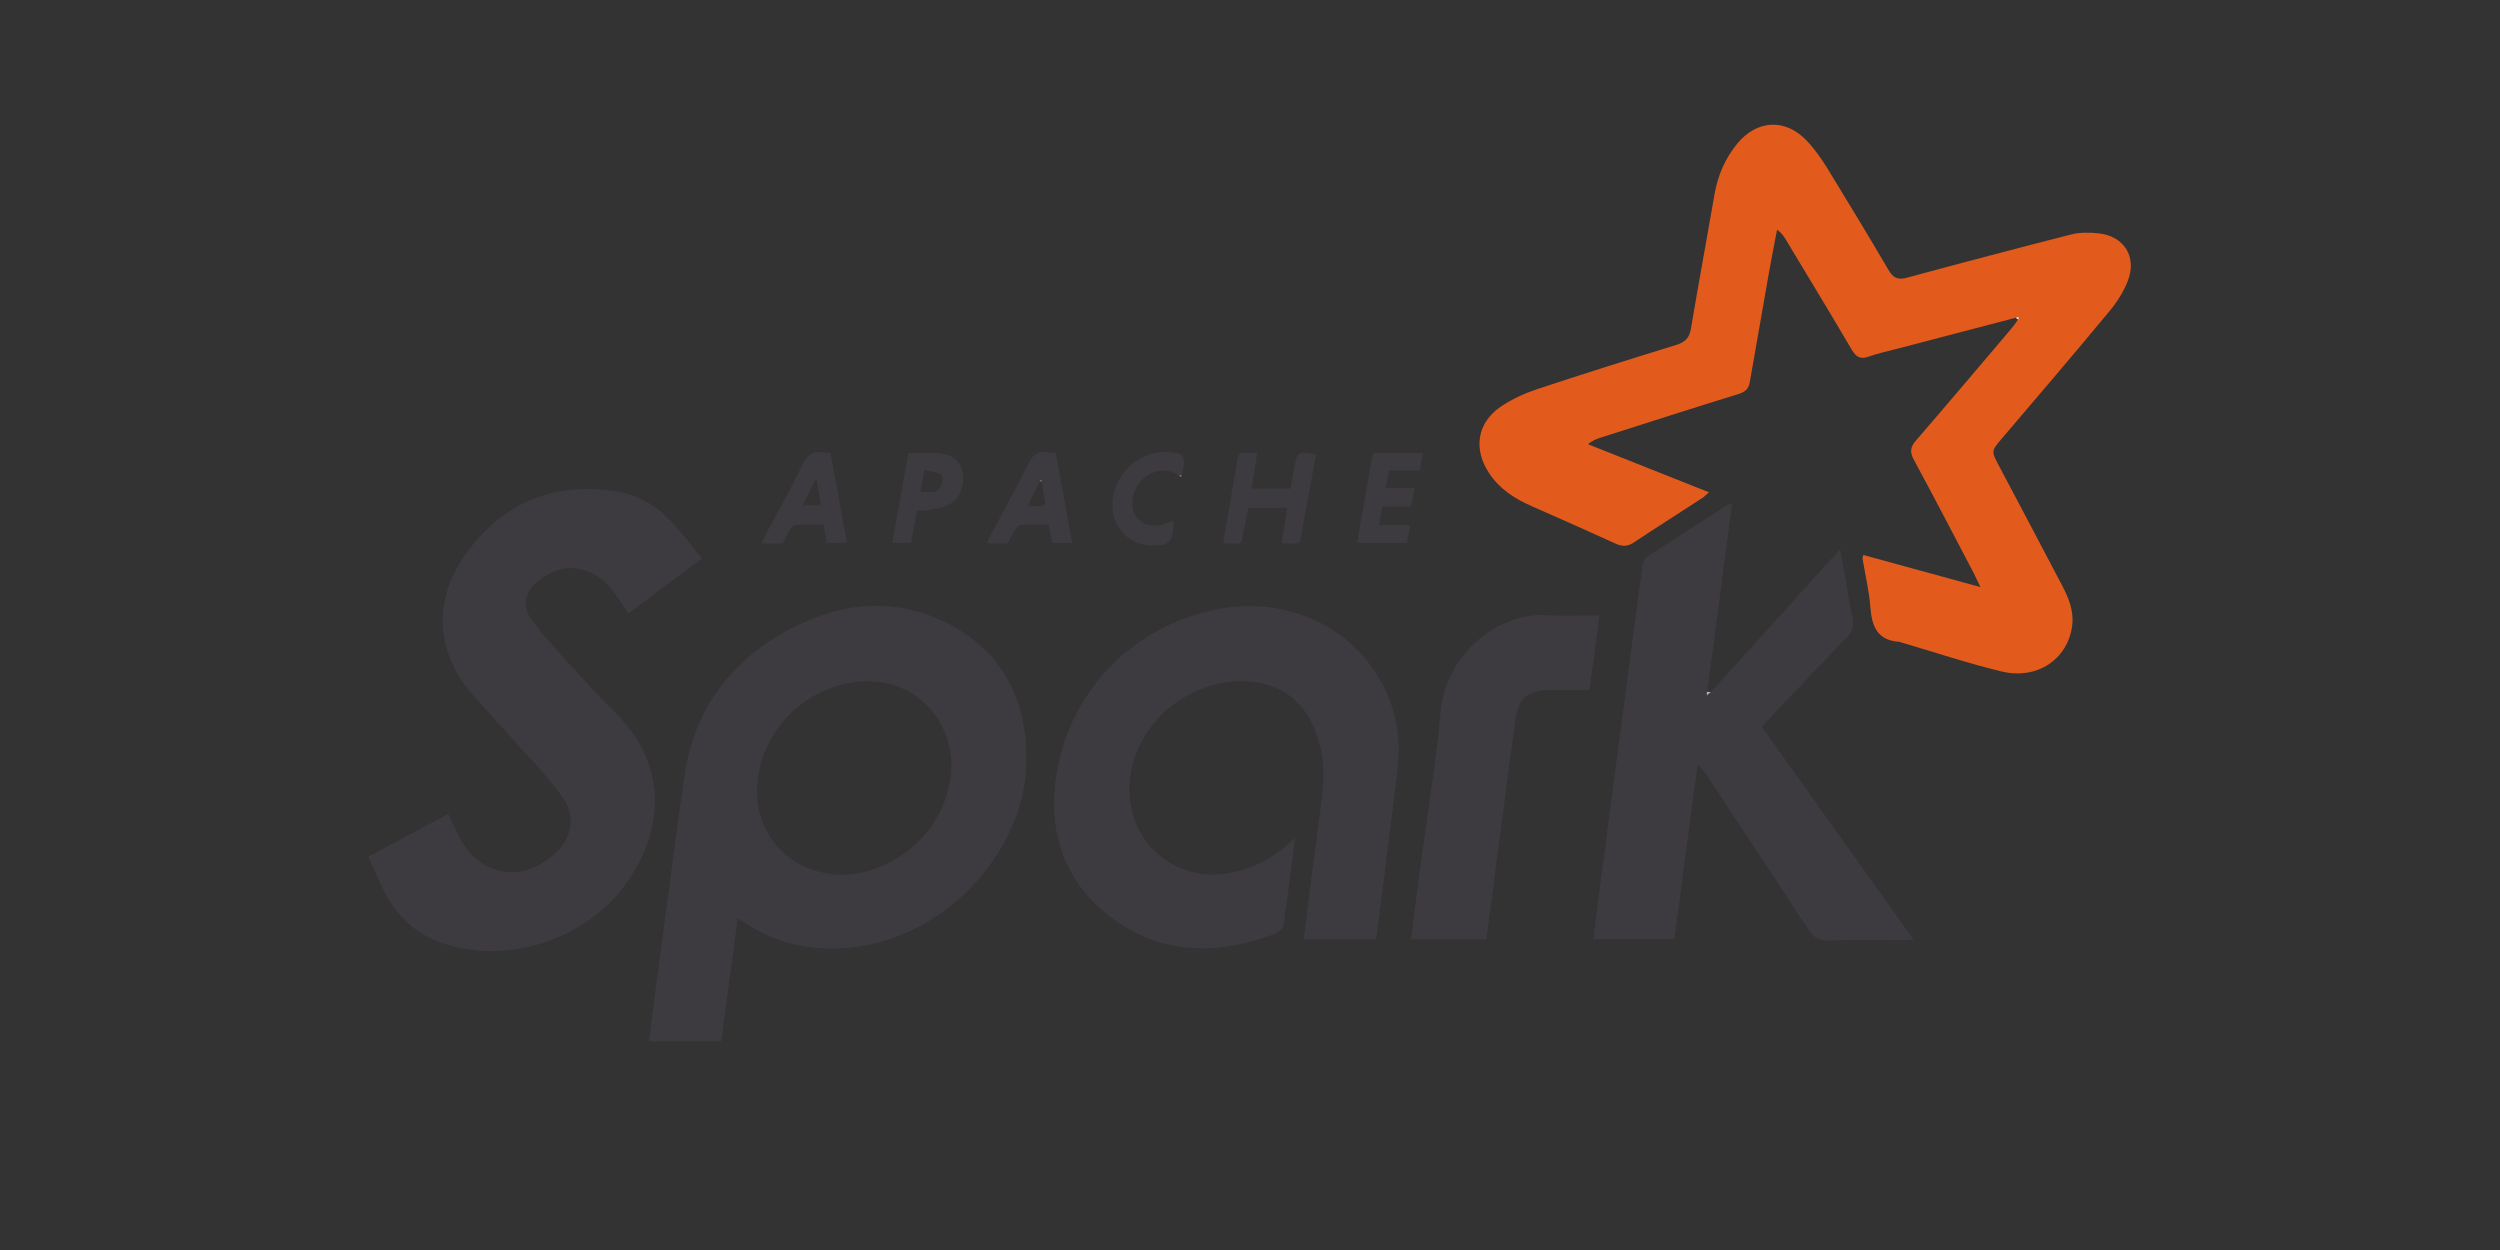<svg xmlns="http://www.w3.org/2000/svg" xmlns:xlink="http://www.w3.org/1999/xlink" id="Warstwa_2" x="0px" y="0px" viewBox="0 0 1200 600" style="enable-background:new 0 0 1200 600;" xml:space="preserve"><rect x="0" y="0" width="1200" height="600" fill="#333333" stroke="none"/><style type="text/css">	.st0{fill:#E25B1D;}	.st1{fill:#3D3B3F;}	.st2{fill:#B2B1B3;}	.st3{fill:#979698;}	.st4{fill:#A6A5A7;}	.st5{fill:#5A585C;}	.st6{fill:#FFFFFF;}	.st7{fill:#9C9B9D;}	.st8{fill:#D8D8D8;}</style><g id="Warstwa_1-2">	<g>		<g>			<path class="st0" d="M967.6,152.5c-19,5-38,9.9-56.9,14.9c-4.5,1.2-9.1,2.1-13.5,3.7c-4.1,1.5-6.2,0.4-8.4-3.3    c-10.4-17.8-21.2-35.4-31.8-53.1c-0.9-1.5-2-3-4-4.5c-1.3,6.7-2.6,13.4-3.8,20.1c-3.1,17.7-6.2,35.4-9.3,53.1    c-0.5,3.2-2.2,4.7-5.3,5.7c-22.1,6.8-44.1,13.9-66.1,20.9c-2,0.6-4,1.4-6.3,3.2c19.2,7.6,38.3,15.3,58.1,23.1c-1.2,1-2,1.9-3,2.6    c-11,7.2-22.1,14.2-33.1,21.5c-3,2-5.6,2-8.8,0.5c-13.3-6.1-26.7-12-40.1-17.9c-8.2-3.6-15.6-8.3-20.6-16    c-7.6-11.6-5.7-24.1,5.8-31.9c5.2-3.5,11.1-6.2,17-8.2c22.3-7.4,44.6-14.4,67-21.3c4.3-1.3,6.5-3.4,7.2-8.1    c3.6-21.5,7.6-42.9,11.3-64.4c1.6-9,5.1-17.2,11-24.3c9.4-11.3,22.9-12,33-1.5c3.8,3.9,7,8.5,9.9,13.1    c10,16.3,19.9,32.7,29.6,49.2c2.2,3.8,4.5,4.9,8.8,3.7c26.2-7.1,52.4-14,78.6-20.7c4.2-1.1,9-1.1,13.4-0.6    c12.2,1.3,18.5,11.2,14.1,22.7c-2.1,5.5-5.5,10.7-9.3,15.2c-16.9,20.4-34.1,40.5-51.3,60.7c-5,5.9-5,5.9-1.5,12.6    c10.2,19.3,20.4,38.5,30.5,57.8c3.2,6.1,5.8,12.4,4.8,19.6c-2.2,15.9-16.8,25.8-33.8,21.7c-16.3-3.9-32.3-9.3-48.4-14    c-0.2,0-0.3-0.2-0.5-0.2c-10.5-0.6-13.4-7.1-14.1-16.5c-0.6-7.9-2.5-15.8-3.8-23.6c0-0.3,0.2-0.6,0.4-1.6    c18.3,5,36.6,10,56.2,15.4c-1.3-2.8-2.2-4.7-3.1-6.5c-9.6-18.3-19.1-36.6-28.9-54.7c-2-3.7-1.6-6.1,1.1-9.2    c15.4-17.8,30.5-35.7,45.7-53.6c1.2-1.4,2.2-2.9,3.3-4.4c0-0.4,0-0.8,0.1-1.2C968.4,152.4,968,152.5,967.6,152.5z"></path>			<path class="st1" d="M354.1,440.7c-2.7,20-5.3,39.5-7.9,59.1c-11.7,0-22.8,0-34.6,0c0.8-6.6,1.5-13,2.4-19.4    c4.8-36,9.4-71.9,14.5-107.8c4.8-33.2,23.4-56.8,52.8-71.7c21.5-10.9,44.3-13.8,67.1-4.6c32.5,13.2,45.9,40.5,44.1,73.1    c-2.2,42.3-45.2,90.2-100.8,85.6c-11.7-1-22.4-4.7-32.3-10.9C357.9,443.1,356.2,442.1,354.1,440.7z M404,419.9    c19.2,0.3,47.8-15.3,52.3-46.8c3.2-22.1-12.8-45.9-39.3-46.1c-25.5-0.2-48.4,19-52.9,44.2C359.4,397.7,377.2,419.5,404,419.9z"></path>			<path class="st1" d="M176.8,411.2c13.2-7,25.6-13.7,38.3-20.5c1.9,3.9,3.5,7.5,5.3,11c10.2,19.3,30.6,22.6,46.5,7.5    c7.9-7.5,9.4-17.7,3.1-26.6c-4.5-6.4-9.8-12.2-15-18c-9.1-10.2-18.4-20.2-27.5-30.4c-18.8-21-20-46.5-3.2-69.3    c18-24.3,42.2-33.6,71.8-29c10.7,1.7,19.6,7.3,26.9,15.2c4.8,5.3,9.1,11,13.9,17c-12,8.9-23.5,17.5-35.3,26.3    c-2.3-3.4-4.3-6.6-6.5-9.7c-7.4-10-17.6-14.2-27.8-10.9c-3.8,1.2-7.5,3.6-10.5,6.4c-5.4,5.1-5.8,12.1-1.2,18    c5.1,6.5,10.6,12.8,16.3,19c7.6,8.4,15.3,16.8,23.3,24.7c26.6,26.3,22.8,58.1,4.9,82.8c-18.9,25.9-55.4,38.1-85.9,28.6    c-12.9-4-22.5-12-28.9-23.8C182.2,423.9,179.8,417.7,176.8,411.2z"></path>			<path class="st1" d="M660.1,450.9c-11.3,0-22.6,0-34.3,0c1.2-9.8,2.3-19.4,3.6-28.9c1.8-13.9,3.8-27.7,5.4-41.6    c1.1-10,0.4-19.9-3.4-29.5c-6.1-15.4-17.5-23.4-34-23.9c-29.1-0.8-54.8,23-55.3,51.1c-0.5,27.5,23.4,46.7,50.3,40.5    c9.9-2.3,18.8-6.7,26.2-13.8c0.7-0.6,1.4-1.2,3-2.6c-1.4,10.6-2.6,20.1-3.8,29.6c-0.4,3.1-1.3,6.3-1.3,9.4c0,4.3-2.1,6.2-5.8,7.5    c-27.5,10-54.1,9.6-78.1-8.9c-20.8-16.1-29-38.3-26-64.1c4.9-42.4,36.5-75.5,78.5-83.4c36.2-6.8,70.6,12.1,82.4,45.1    c3.9,10.8,4.5,21.9,3.2,33c-3.1,26.1-6.5,52.2-9.9,78.3C660.7,449.5,660.4,450.1,660.1,450.9z"></path>			<path class="st1" d="M821.2,332.2c20.4-22.6,40.9-45.2,62.1-68.6c0.7,4.1,1.3,7.4,1.9,10.7c1.3,7.4,2.4,14.8,4,22.1    c0.9,4.1-0.1,6.9-3,9.8c-12.4,12.8-24.7,25.8-36.9,38.7c-1.1,1.2-2.2,2.4-3.6,4c24.1,33.9,48.3,67.7,72.8,102.1    c-1.7,0.1-2.9,0.3-4.1,0.3c-12.3,0-24.7-0.2-37,0.1c-4.4,0.1-6.9-1.5-9.3-5.1c-16.1-24.7-32.4-49.2-48.6-73.8    c-1.2-1.8-2.4-3.6-4.7-5.4c-3.7,27.8-7.4,55.6-11.1,83.7c-12.9,0-25.7,0-38.9,0c1.3-10.1,2.5-20,3.8-29.8    c3.9-29.5,7.8-59.1,11.7-88.6c2.7-20.3,5.3-40.6,8.1-60.9c0.2-1.6,1.3-3.6,2.6-4.5c12.8-8.4,25.7-16.6,38.6-24.9    c0.4-0.2,0.9-0.1,1.8-0.3c-4,30.2-7.9,60.2-11.9,90.2c0,0.6,0,1.1,0,1.7C819.9,333.2,820.6,332.7,821.2,332.2z"></path>			<path class="st1" d="M763,331.2c-7.1,0-13.4,0-19.7,0c-9.4,0.1-14.4,3.9-15.7,13.2c-2.8,19.1-5.1,38.2-7.7,57.4    c-2.1,16.3-4.3,32.6-6.5,49.1c-12,0-23.8,0-36.1,0c1.3-10.6,2.6-20.9,4-31.3c3.5-26.2,7.8-52.3,10.3-78.6    c2.6-26.5,26.8-47.1,51-45.7c8.1,0.5,16.2,0.1,25,0.1C766.1,307.6,764.6,319.2,763,331.2z"></path>			<path class="st1" d="M587.2,260c2.3-13.1,4.6-26.2,6.7-39.3c0.4-2.5,1.3-3.6,3.8-3.3c1.6,0.1,3.3,0,5.7,0    c-0.9,5.9-1.7,11.3-2.6,17.1c6.3,0,12.2,0,18.7,0c0.6-3.4,1.2-7,1.9-10.5c1.4-7.4,1.4-7.4,10.3-5.9c-2.6,14-5.2,28-7.7,42    c-0.3,0.3-0.6,0.5-0.9,0.8c-2.3,0-4.6,0-7,0c-0.3-0.3-0.5-0.5-0.8-0.8c0.9-5.4,1.7-10.7,2.6-16.4c-6.3,0-12.3,0-18.7,0    c-1.1,5.5-2.2,11-3.3,16.4c-0.3,0.3-0.6,0.5-0.9,0.8c-2.3,0-4.6,0-7,0C587.7,260.5,587.5,260.3,587.2,260z"></path>			<path class="st1" d="M506.7,217.2c2.7,14.6,5.3,28.8,7.9,43.4c-3.2,0-6.1,0-9.5,0c-0.5-2.5-1-5.2-1.7-8.8    c-4.3,0-8.9-0.1-13.5,0.1c-0.9,0.1-2,1.4-2.7,2.4c-1.3,2.1-2.3,4.4-3.4,6.5c-3.4,0-6.5,0-10.2,0c0.9-1.8,1.5-3.3,2.3-4.7    c5.9-11.1,12.2-22.1,17.7-33.5c2.2-4.5,4.8-6.3,9.6-5.5C504.1,217.3,505.1,217.2,506.7,217.2z M500,231c-0.1-0.2-0.2-0.5-0.4-0.7    c-0.2,0.3-0.4,0.5-0.6,0.8c-1.9,3.8-3.7,7.6-5.8,11.8c3.1,0,5.4,0,7.7,0c0.3-0.3,0.6-0.6,0.9-0.8    C501.2,238.3,500.6,234.6,500,231z"></path>			<path class="st1" d="M406.5,260.6c-3.4,0-6.4,0-9.6,0c-0.5-2.7-1-5.5-1.6-8.8c-4.5,0-8.9-0.1-13.3,0.1c-1,0.1-2.1,1.3-2.8,2.3    c-1.3,2.1-2.3,4.4-3.5,6.7c-3.2,0-6.3,0-10.1,0c0.7-1.5,1.2-2.9,1.8-4.1c6-11.3,12.3-22.4,17.9-33.9c2.2-4.5,4.9-6.6,9.9-5.7    c1,0.2,2,0.1,3.4,0.2C401.3,231.7,403.9,246,406.5,260.6z M385.2,242.6c3.2,0,5.9,0,8.9,0c-0.7-4.2-1.4-8.1-2.3-13.1    C389.2,234.6,387.3,238.5,385.2,242.6z"></path>			<path class="st1" d="M676.8,253.1c-0.5,2.4-1,4.8-1.6,7.5c-7.9,0-15.7,0-23.8,0c2.5-14.5,5.1-28.7,7.6-43.1c8.1,0,15.8,0,23.9,0    c-0.5,2.8-0.9,5.4-1.4,8.3c-4.9,0-9.7,0-14.8,0c-0.5,2.8-1,5.3-1.6,8.4c4.6,0,8.9,0,13.8,0c-0.6,3.3-1.1,5.9-1.6,8.9    c-4.6,0-8.9,0-13.7,0c-0.6,2.9-1.1,5.6-1.8,8.9c5,0,9.6,0,14.2,0C676.2,252.4,676.5,252.8,676.8,253.1z"></path>			<path class="st1" d="M436,217.5c5,0,9.3-0.2,13.6,0c7,0.4,11,3.2,12.2,8.3c1.6,6.2-0.7,13.2-6,16.2c-3,1.7-6.8,2.2-10.3,2.9    c-1.6,0.3-3.3,0.1-5.3,0.1c-1,5.2-1.9,10.2-2.9,15.6c-2.9,0-5.8,0-9,0C430.9,246.3,433.4,232.1,436,217.5z M443.6,225.5    c-0.7,4.1-1.2,7.1-1.9,10.7c3.7-0.4,7.6,1.3,9.8-2.4c0.9-1.6,1.2-5.2,0.3-5.8C449.6,226.5,446.6,226.3,443.6,225.5z"></path>			<path class="st1" d="M565.9,228.2c-8.7-6.1-20.8,0.4-22.3,11.3c-1.2,9,5.9,14.9,14.8,12.2c1.5-0.5,3-1.1,4.5-1.7    c0.2,0.4,0.4,0.6,0.4,0.7c0.1,9.4-2.4,11.7-11.8,11c-12.2-0.9-19.7-11.7-17-24.3c2.7-12.5,13.8-21,26.4-20.4c7,0.4,8,1.4,7,8.4    c-0.1,1-0.4,2-0.6,2.9C566.7,228.2,566.3,228.2,565.9,228.2z"></path>			<path class="st2" d="M821.2,332.2c-0.6,0.5-1.3,1-1.9,1.6c0-0.6,0-1.1,0-1.7C819.9,332.1,820.5,332.1,821.2,332.2z"></path>			<path class="st3" d="M565.9,228.2c0.4,0,0.8,0,1.3,0c-0.1,0.2-0.3,0.4-0.4,0.7C566.4,228.6,566.2,228.4,565.9,228.2z"></path>			<path class="st4" d="M676.8,253.1c-0.3-0.4-0.6-0.7-0.8-1.1C676.2,252.4,676.5,252.8,676.8,253.1z"></path>			<path class="st5" d="M587.2,260c0.3,0.3,0.5,0.5,0.8,0.8C587.7,260.5,587.5,260.3,587.2,260z"></path>			<path class="st5" d="M595,260.8c0.3-0.3,0.6-0.5,0.9-0.8C595.6,260.3,595.3,260.5,595,260.8z"></path>			<path class="st5" d="M615.2,260c0.3,0.3,0.5,0.5,0.8,0.8C615.8,260.5,615.5,260.2,615.2,260z"></path>			<path class="st5" d="M623,260.8c0.3-0.3,0.6-0.5,0.9-0.8C623.6,260.3,623.3,260.5,623,260.8z"></path>			<path class="st6" d="M967.6,152.5c0.4-0.1,0.9-0.2,1.3-0.3c0,0.4,0,0.8-0.1,1.2C968.4,153.2,968,152.9,967.6,152.5z"></path>			<path class="st7" d="M500,231c-0.3,0-0.6,0-0.9,0.1c0.2-0.3,0.4-0.5,0.6-0.8C499.8,230.5,499.9,230.7,500,231z"></path>			<path class="st8" d="M501,242.8c0.3-0.3,0.6-0.6,0.9-0.8C501.5,242.3,501.3,242.5,501,242.8z"></path>		</g>	</g></g></svg>